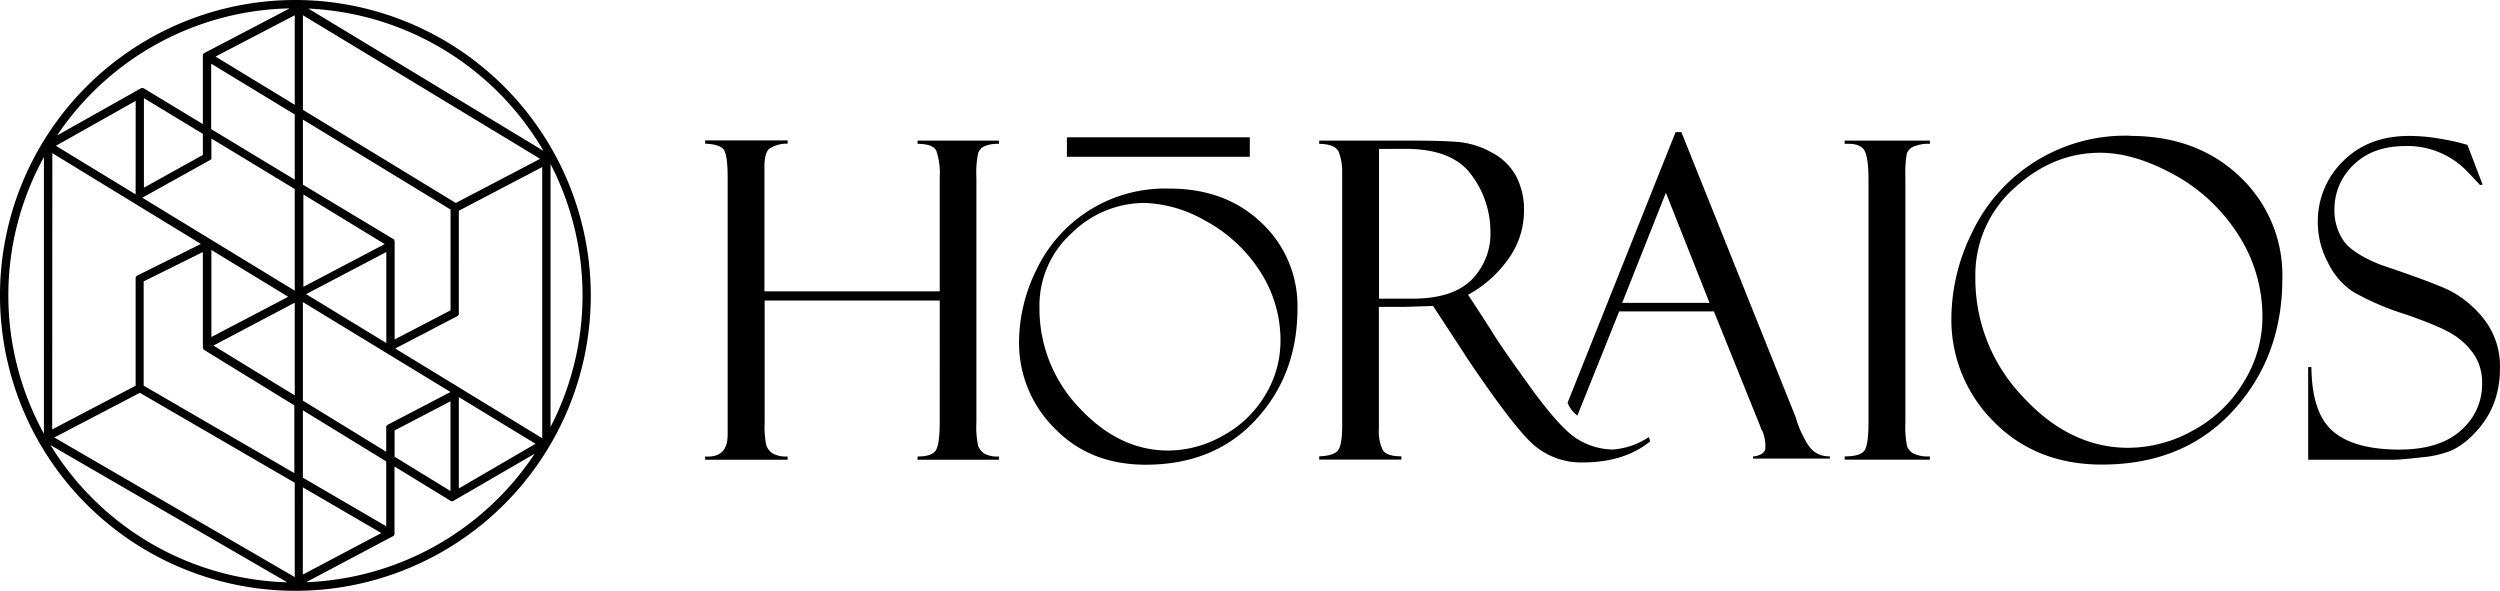 <svg xmlns="http://www.w3.org/2000/svg" id="Layer_1" data-name="Layer 1" viewBox="0 0 491.96 116.26"><path d="M58.14,0a58.13,58.13,0,1,0,58.12,58.14h0A58.2,58.2,0,0,0,58.14,0ZM58,20.62,42.41,11.13,58,3Zm-47.7,9.52L39.53,48,26.87,54.3l-.18.28V75.9L10.27,84.5ZM76,83.9v5L59.6,78.84V59.44l29.05,17.7-12.47,6.5ZM59.6,95.9l15.44,9-15.45,8.17Zm-18-64.64v-4L58,37.2v20L28,38.91l13.43-7.47Zm36,16.11,0-.21L59.61,36.34V23.53l29.05,17.7V61.07l-11,5.73V47.44Zm-36,1.82L56.71,58.4,41.6,66.32ZM42,68,58,59.56V77.81Zm17.7-29.73,16,9.76-16,8.41ZM39.92,49.6V68.5l.1.06v.21l17.9,11V93.1L28.27,75.89V55.37Zm36.1,0V67.5L60.23,57.88ZM58,22.53V35.35L41.56,25.41V12.53ZM59.6,94V80.74L76,90.8v12.76ZM39.92,26.34v4.15l-11.6,6.44V19.31ZM77.65,89.88V84.7l11-5.73V96.62Zm28.64-58.63-16.6,8.69L59.61,21.61V3Zm-79.6,7L11,28.69l15.7-8.84Zm.83,39.05L58,95v18.56L10.69,86.09Zm62.77.84,15.09,9.19L90.29,96.12Zm16.41,8.09L77.77,68.58l12.35-6.43.17-.29V41.47l16.41-8.6Zm1.64-53.95a56.3,56.3,0,0,1,0,51.73ZM60.69,1.69a56.55,56.55,0,0,1,46.26,28ZM40.09,10.5l-.17.28V24.42L28.17,17.31l-.22.06-.1-.06L11.24,26.65A56.47,56.47,0,0,1,57,1.65ZM8.64,30.92V85.34A56.4,56.4,0,0,1,8.64,30.92Zm47.89,83.67a56.54,56.54,0,0,1-46.59-27Zm3.67,0,17.27-9.15.16-.28V91.8l11.16,6.83h.32l16.1-9.34a56.47,56.47,0,0,1-45,25.28Z" transform="translate(0 0)"></path><path d="M184.93,59.14H150.47V83.28a18.07,18.07,0,0,0,.32,4.34,3.12,3.12,0,0,0,1.2,1.57,5.41,5.41,0,0,0,3,.64v.64H138.76v-.64c3,.2,4.43-1.23,4.43-4.3V35q0-4.29-.7-5.45c-.46-.77-1.71-1.19-3.73-1.28v-.64H155v.64a6.39,6.39,0,0,0-3.63,1c-.62.58-.94,1.74-.94,3.5V57.33h34.49V34.92a13.78,13.78,0,0,0-.66-5.22c-.44-.93-1.67-1.39-3.69-1.39v-.64h16v.64a6.8,6.8,0,0,0-2.82.45,2.35,2.35,0,0,0-1.27,1.39,19.08,19.08,0,0,0-.34,4.77V83.1a17.91,17.91,0,0,0,.34,4.62,3.17,3.17,0,0,0,1.18,1.52,5.33,5.33,0,0,0,2.91.59v.64h-16v-.64c1.74,0,2.9-.35,3.48-1.06s.87-2.63.87-5.75Z" transform="translate(0 0)"></path><path d="M230.12,37.11q11.08,0,18.14,6.75a22.37,22.37,0,0,1,7.06,16.84q0,13-8.17,21.87t-21.68,8.88q-11,0-17.94-7.16a23.7,23.7,0,0,1-7-17.18,32.37,32.37,0,0,1,3.36-13.89,28,28,0,0,1,26.18-16.11Zm-.22,51.55a22,22,0,0,0,10.74-2.92,21.66,21.66,0,0,0,8.34-8,20.48,20.48,0,0,0,3-10.53,24.87,24.87,0,0,0-4.1-13.93,29.27,29.27,0,0,0-10.63-9.81,25.68,25.68,0,0,0-12.08-3.54,20.5,20.5,0,0,0-14.24,5.91,19.19,19.19,0,0,0-6.38,14.67,28.2,28.2,0,0,0,7.8,19.7Q220.2,88.66,229.9,88.66Z" transform="translate(0 0)"></path><path d="M379.77,27.67v.64a6.46,6.46,0,0,0-2.75.39,2.48,2.48,0,0,0-1.79,1.49,22.52,22.52,0,0,0-.28,4.64V83a20.26,20.26,0,0,0,.32,4.79,2.78,2.78,0,0,0,1.24,1.44,6.53,6.53,0,0,0,3.26.58v.64H363v-.64c2.1,0,3.41-.4,3.93-1.21s.76-2.65.76-5.52V35.39q0-4.49-.85-5.86c-.57-.92-1.85-1.33-3.84-1.22v-.64Z" transform="translate(0 0)"></path><path d="M419.12,26.74q13.22,0,21.62,8a26.58,26.58,0,0,1,8.39,20.06q0,15.48-9.72,26.05T413.62,91.42q-13,0-21.36-8.52A28.29,28.29,0,0,1,384,62.43a38.49,38.49,0,0,1,4-16.54,33.36,33.36,0,0,1,31.16-19.18Zm-.25,61.38a26.24,26.24,0,0,0,12.79-3.47,25.79,25.79,0,0,0,9.93-9.57,24.24,24.24,0,0,0,3.62-12.53A29.65,29.65,0,0,0,440.33,46a34.74,34.74,0,0,0-12.66-11.72q-7.79-4.22-14.39-4.22-9.34,0-16.95,7a22.86,22.86,0,0,0-7.61,17.48A33.53,33.53,0,0,0,398,78Q407.3,88.14,418.87,88.12Z" transform="translate(0 0)"></path><path d="M485.54,28.48l3,7.85-.51.08s-.79-.86-2.37-2.51a16.25,16.25,0,0,0-12.3-5.16q-6.44,0-10.21,3.69a12,12,0,0,0-3.77,8.89,10.48,10.48,0,0,0,1.76,6q1.77,2.58,7.4,4.81,9.68,3.25,13.23,4.9a20.47,20.47,0,0,1,6.87,5.56,15.06,15.06,0,0,1,3.31,10,19.05,19.05,0,0,1-.6,4.87A16.57,16.57,0,0,1,489.47,82a19.26,19.26,0,0,1-3.17,3.91,14.74,14.74,0,0,1-3.77,2.69,20.41,20.41,0,0,1-6.06,1.4c-2.76.32-4.58.47-5.46.47h-16.8V72.23h.64q.07,9.08,4.26,12.66t13,3.58c5.35,0,9.4-1.26,12.18-3.8a11.92,11.92,0,0,0,4.15-9.12A10,10,0,0,0,487,70a13.62,13.62,0,0,0-4-4q-2.6-1.73-9.84-4.21A52,52,0,0,1,463,57.39a14.3,14.3,0,0,1-4.89-5.71,16.75,16.75,0,0,1-2-7.77,16.47,16.47,0,0,1,5-12.22q5-5,13.16-4.94a35.49,35.49,0,0,1,6.82.72,33.65,33.65,0,0,1,4.09.94A.93.93,0,0,0,485.54,28.48Z" transform="translate(0 0)"></path><rect x="209.95" y="27.02" width="35.99" height="3.83"></rect><path d="M259.6,28.31v-.64h17.87q6.78,0,9.81.3a16.61,16.61,0,0,1,6.2,2,11.53,11.53,0,0,1,4.8,4.56,14.34,14.34,0,0,1,1.62,7.06A16.13,16.13,0,0,1,297,50.7,23.39,23.39,0,0,1,288.9,58l4.43,6.82q1.46,2.55,7.7,11.2t9.65,10.54a13.65,13.65,0,0,0,6.61,1.9A14.56,14.56,0,0,0,324.47,86l.25.86Q319.61,91,311.44,91a14.27,14.27,0,0,1-9.37-3.23q-3.93-3.23-13.65-17.71a.3.3,0,0,1-.08-.17L282,60.21l-5.6.18h-5.06v24a8.51,8.51,0,0,0,.76,4.16c.5.83,1.73,1.25,3.67,1.25v.64H259.6V89.8c2-.08,3.28-.51,3.77-1.28s.75-2.32.75-4.68V34a10.9,10.9,0,0,0-.64-4C263.06,28.89,261.76,28.34,259.6,28.31Zm11.77,1V58.77H278q7.77,0,11.53-3.66a12.86,12.86,0,0,0,3.76-9.64,18.57,18.57,0,0,0-3.7-11q-3.69-5.17-13-5.18Z" transform="translate(0 0)"></path><path d="M355,86.15a18.74,18.74,0,0,1-1.62-4L330.87,26h-1.14L308.47,79.27a6,6,0,0,0,1.93,2.52l8.23-20.51h18.64l9.09,22.53a1.5,1.5,0,0,1,.13.41,1.48,1.48,0,0,0,.3.55,7.8,7.8,0,0,1,.6,3.44c0,1.07-1.58,1.6-2.42,1.6v.44h15.12v-.44C357.57,89.81,356.19,88.59,355,86.15ZM319.22,59.6l8.6-21.67,8.59,21.67Z" transform="translate(0 0)"></path></svg>